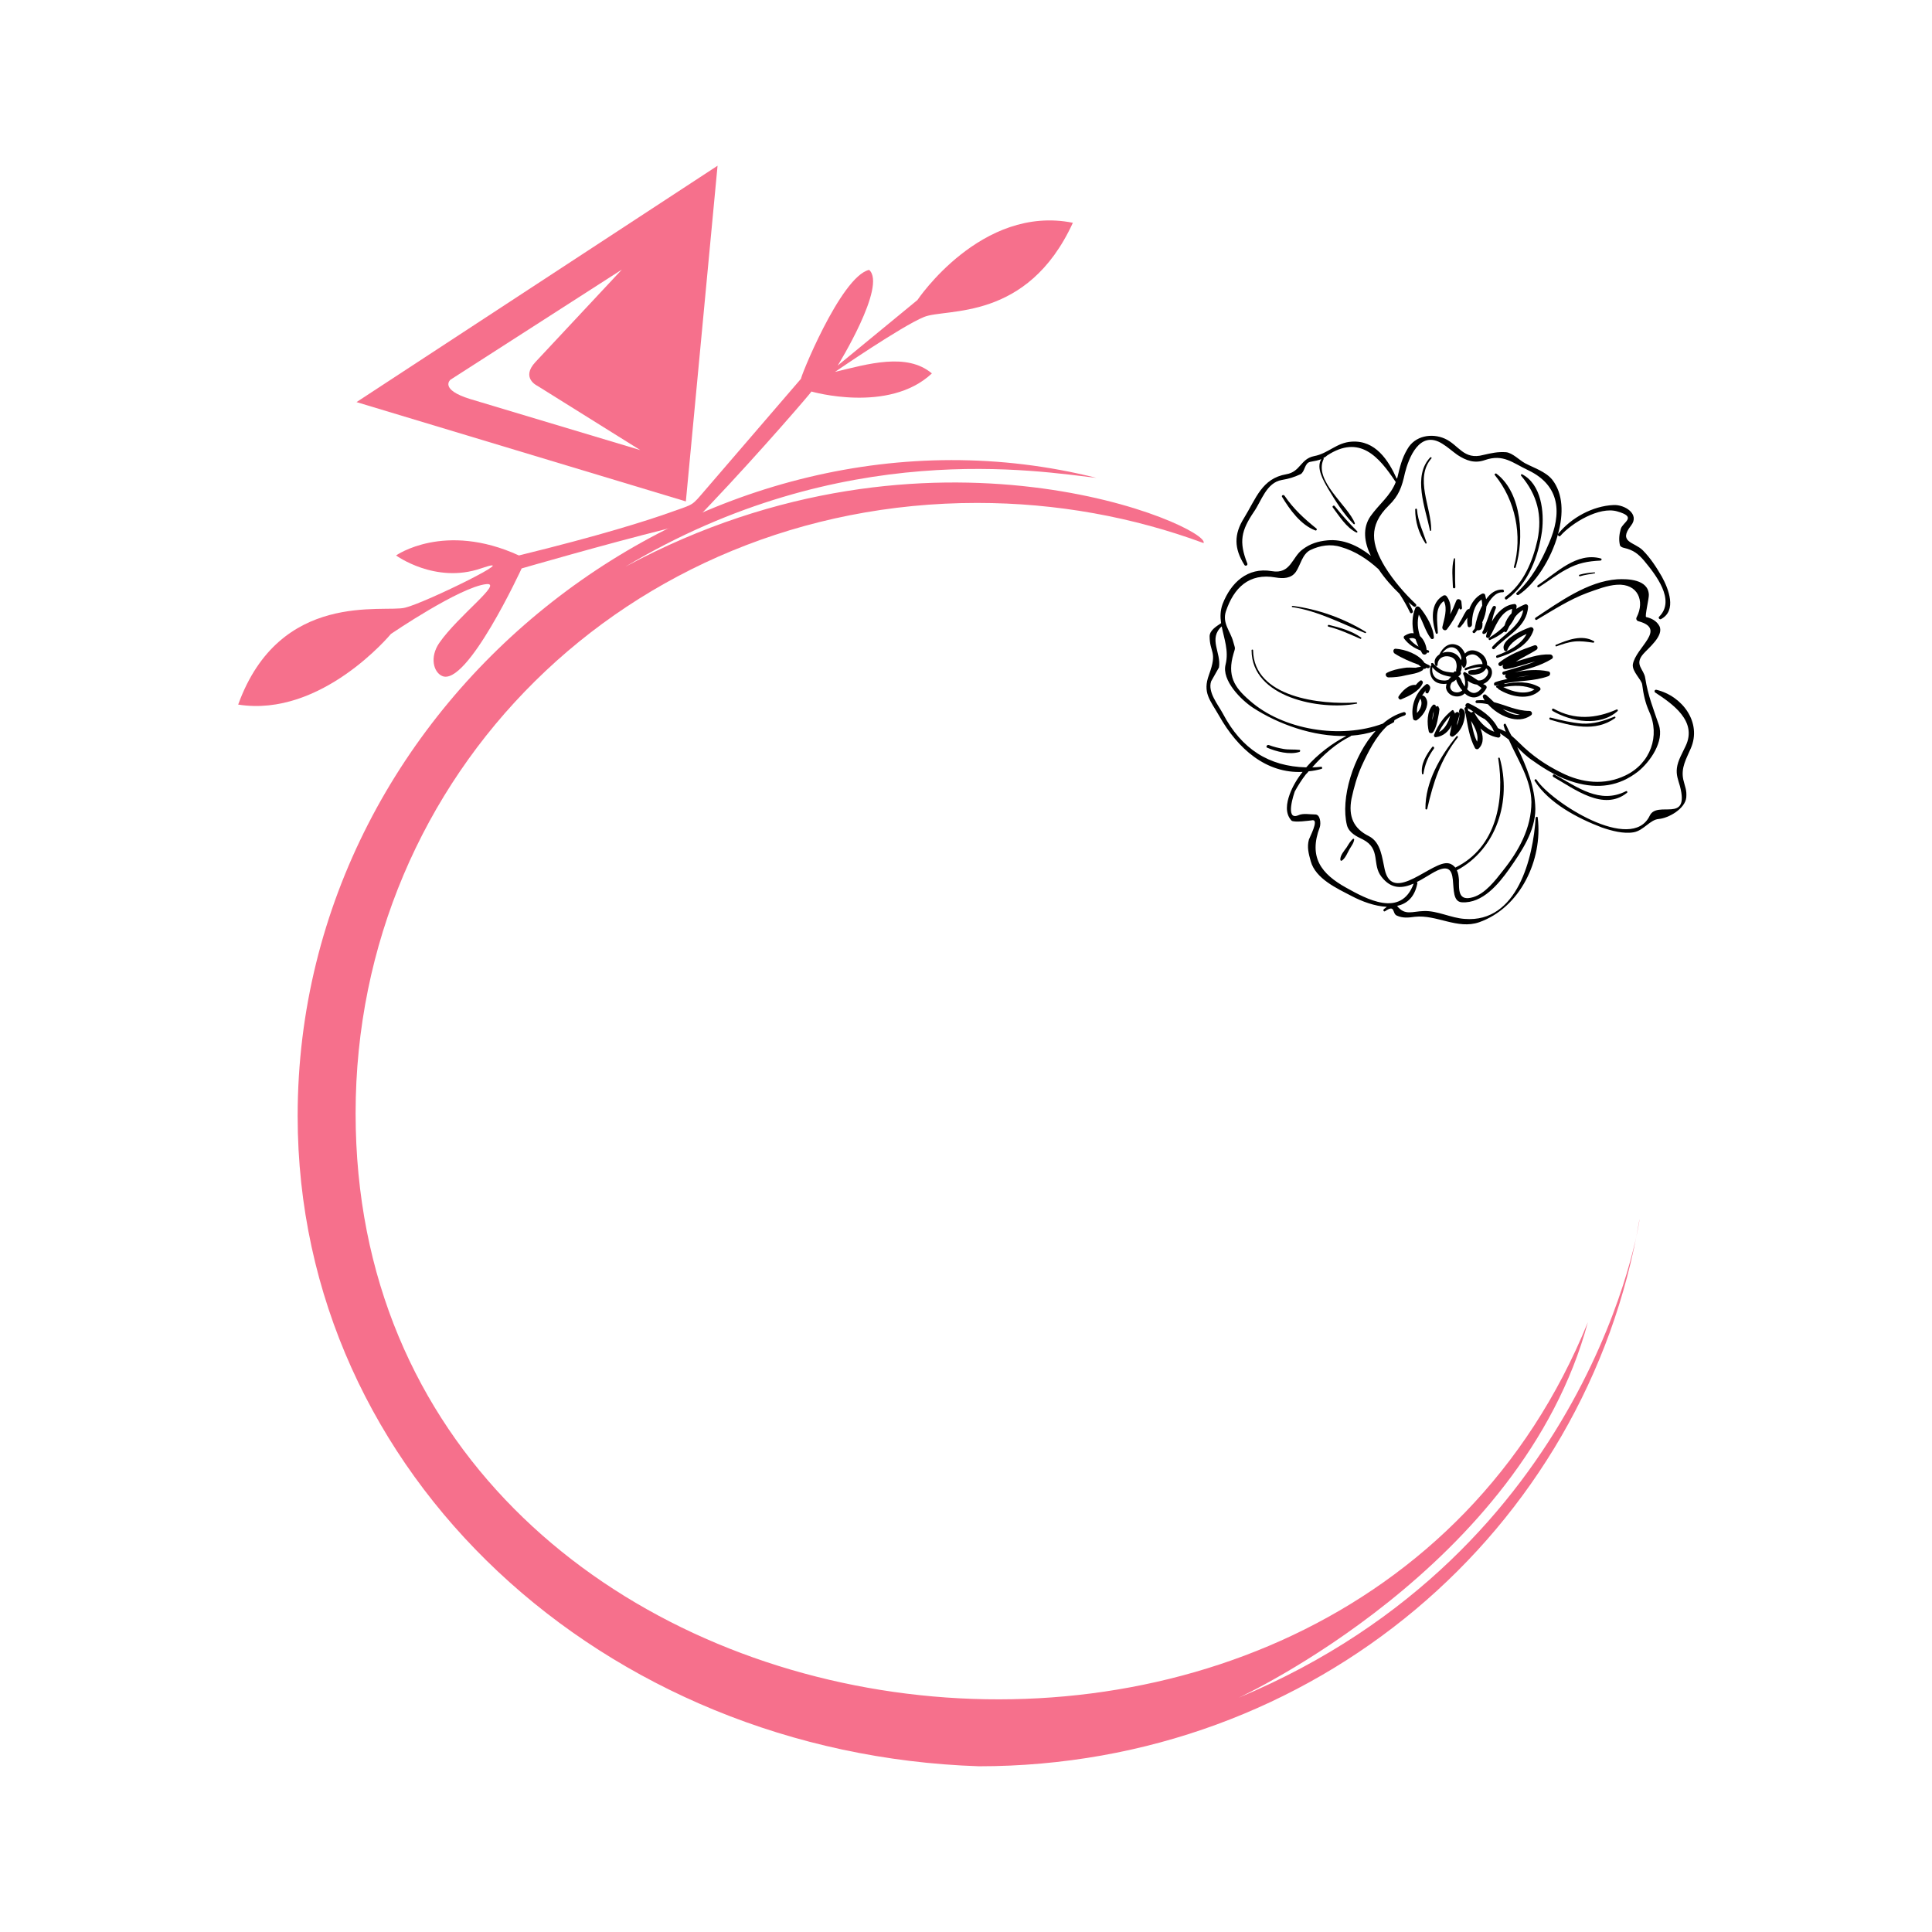 <?xml version="1.0" encoding="UTF-8"?>
<svg xmlns="http://www.w3.org/2000/svg" xmlns:xlink="http://www.w3.org/1999/xlink" xmlns:xodm="http://www.corel.com/coreldraw/odm/2003" xml:space="preserve" width="64px" height="64px" version="1.1" style="shape-rendering:geometricPrecision; text-rendering:geometricPrecision; image-rendering:optimizeQuality; fill-rule:evenodd; clip-rule:evenodd" viewBox="0 0 64 64">
 <defs>
  <style type="text/css">
   
    .fil1 {fill:black}
    .fil0 {fill:#F6708C}
   
  </style>
 </defs>
 <g id="Layer_x0020_1">
  <g id="_2357658348560">
   <path class="fil0" d="M20.72 18.77c10.16,-5.47 19.41,-1.29 19.15,-0.78 -2.33,-0.86 -4.86,-1.33 -7.5,-1.33 -11.6,0 -20.59,9 -20.59,20.22 0,21.86 32.77,26.77 40.82,6.92 -2.19,8.12 -11.55,12.43 -11.57,12.44 11.69,-4.88 13.31,-15.88 13.28,-15.85 -1.73,10.31 -10.76,18.12 -21.88,18.12 -12.4,-0.41 -22.57,-9.61 -22.57,-21.54 0,-14.03 13.67,-24.35 26.46,-21.14 -1.89,-0.21 -8.41,-1.36 -15.6,2.94l0 0z"></path>
   <path class="fil0" d="M11.81 13.32l11.96 -7.83 -1.05 11.12 -10.91 -3.29zm8.79 -4.39l-5.68 3.65c0,0 -0.38,0.32 0.66,0.64l5.63 1.69 -3.41 -2.13c0,0 -0.56,-0.26 -0.06,-0.79l2.86 -3.06z"></path>
   <path class="fil0" d="M27.66 12.32c0,0 2.21,-1.52 2.95,-1.82 0.73,-0.3 3.42,0.17 4.93,-3.12 -3.03,-0.61 -5.15,2.56 -5.15,2.56l-2.64 2.17c0,0 1.64,-2.65 1.04,-3.17 -0.95,0.22 -2.34,3.71 -2.25,3.6l-3.15 3.66c-0.5,0.58 -0.37,0.48 -1.15,0.76 -0.81,0.29 -2.36,0.78 -5.05,1.44 -2.47,-1.13 -4.07,0 -4.07,0 0,0 1.3,0.95 2.81,0.43 1.52,-0.52 -1.81,1.13 -2.51,1.3 -0.69,0.18 -4.15,-0.6 -5.53,3.21 2.76,0.44 5.06,-2.34 5.06,-2.34 0,0 2.29,-1.56 3.16,-1.65 0.57,-0.06 -0.93,1.04 -1.56,1.95 -0.32,0.47 -0.19,0.96 0.09,1.09 0.82,0.39 2.64,-3.56 2.64,-3.56 0,0 2.76,-0.8 4.77,-1.3 0.94,-0.24 0.8,-0.1 1.48,-0.82 1.69,-1.78 3.37,-3.74 3.35,-3.74 0,0 2.56,0.74 3.99,-0.6 -0.83,-0.7 -2.13,-0.31 -3.21,-0.05z"></path>
   <g>
    <path class="fil1" d="M47.8 22.54c0.06,0.01 0.12,0 0.18,-0.02 0.03,-0.04 0.06,-0.07 0.09,-0.1 -0.08,-0.01 -0.15,-0.03 -0.19,-0.04 -0.16,-0.04 -0.33,-0.14 -0.43,-0.28 -0.04,0.25 0.1,0.43 0.35,0.44zm0.24 0.21c0,0.09 0.07,0.16 0.16,0.18 0.08,0.02 0.17,0 0.24,-0.06 -0.03,-0.03 -0.05,-0.06 -0.08,-0.1 -0.04,-0.07 -0.11,-0.17 -0.12,-0.26 -0.03,0.03 -0.08,0.06 -0.11,0.08l-0.03 0.01c-0.03,0.04 -0.06,0.1 -0.06,0.15zm1.04 0.04c-0.05,-0.04 -0.1,-0.07 -0.15,-0.11 -0.11,-0.01 -0.22,-0.06 -0.31,-0.13 0.02,0.09 0.02,0.19 -0.02,0.28l0.03 0.03c0.17,0.17 0.34,0.09 0.45,-0.07zm-0.1 -0.25c0.12,0.01 0.22,-0.07 0.28,-0.16 0.05,-0.09 0.06,-0.18 -0.03,-0.24l0 0c-0.04,0.08 -0.12,0.14 -0.2,0.17 -0.1,0.03 -0.33,0.09 -0.39,-0.01l0 -0.06c0.04,-0.05 0.12,-0.04 0.18,-0.05 0.05,0 0.09,-0.01 0.14,-0.03 0.04,-0.01 0.06,-0.02 0.09,-0.04l0.02 -0.02c-0.03,0 -0.05,0 -0.08,0 -0.15,0.01 -0.29,0.05 -0.43,0.1 -0.04,0.02 -0.06,-0.05 -0.02,-0.07 0.16,-0.06 0.37,-0.14 0.57,-0.13l-0.01 -0.06c-0.02,-0.05 -0.05,-0.1 -0.09,-0.14 -0.08,-0.09 -0.19,-0.15 -0.31,-0.11 -0.05,0.01 -0.1,0.04 -0.14,0.08 0.03,0.12 0.04,0.26 -0.04,0.34 -0.01,0.02 -0.05,0.02 -0.06,-0.01 -0.02,-0.02 -0.02,-0.05 -0.03,-0.07l-0.01 0.03c0.01,0.07 -0.01,0.15 -0.04,0.2 0.02,0.02 0.02,0.05 0.01,0.07 -0.02,0.03 -0.04,0.05 -0.07,0.07l-0.01 0.01 0 0c0.08,0.05 0.1,0.13 0.13,0.2 0.03,0.05 0.05,0.09 0.08,0.13 0.03,-0.11 0.01,-0.23 -0.02,-0.34l-0.02 -0.05 0 0c-0.03,-0.04 0.01,-0.11 0.06,-0.08 0.14,0.08 0.28,0.18 0.42,0.27l0.02 0zm-0.57 -0.75c-0.02,-0.1 -0.07,-0.2 -0.14,-0.27 -0.18,-0.16 -0.37,-0.05 -0.49,0.11 0.08,-0.03 0.16,-0.04 0.24,-0.03 0.14,0.01 0.27,0.09 0.34,0.21l0.03 0.06 0.02 -0.06 0 -0.02 0 0zm-0.99 0.25l-0.01 -0.03c-0.02,-0.04 0.03,-0.06 0.06,-0.04 0.1,0.1 0.19,0.19 0.33,0.25 0.08,0.03 0.15,0.04 0.23,0.05 0.01,0 0.07,0.01 0.12,0.01l0.03 -0.04 0.06 0c-0.01,-0.04 0,-0.08 0.01,-0.12 0.01,-0.07 0,-0.13 -0.02,-0.2 -0.03,-0.09 -0.12,-0.15 -0.21,-0.17 -0.2,-0.05 -0.4,0.06 -0.4,0.28 0,0.04 -0.05,0.04 -0.07,0.01 -0.07,-0.16 0.01,-0.28 0.13,-0.36 0.11,-0.23 0.32,-0.42 0.59,-0.31 0.12,0.04 0.21,0.17 0.26,0.28l0 0c0.02,-0.02 0.04,-0.04 0.07,-0.06 0.13,-0.08 0.29,-0.05 0.42,0.03 0.13,0.07 0.22,0.2 0.24,0.35l0 0.06 0.02 0.01c0.15,0.07 0.17,0.23 0.12,0.36 -0.05,0.12 -0.15,0.21 -0.27,0.26 0.03,0.01 0.06,0.03 0.08,0.04 0.03,0.02 0.05,0.06 0.03,0.1 -0.13,0.23 -0.35,0.39 -0.61,0.25 -0.04,-0.02 -0.07,-0.05 -0.11,-0.08 -0.09,0.09 -0.22,0.12 -0.35,0.09 -0.14,-0.03 -0.25,-0.14 -0.27,-0.28 0,-0.05 0.01,-0.09 0.02,-0.13 -0.06,0.01 -0.12,0.01 -0.18,0 -0.3,-0.04 -0.42,-0.31 -0.35,-0.59l0.03 -0.02z"></path>
    <path class="fil1" d="M47.13 22.2c-0.16,0.11 -0.38,0.13 -0.56,0.17 -0.19,0.05 -0.39,0.07 -0.58,0.07 -0.08,-0.01 -0.12,-0.11 -0.05,-0.15 0.17,-0.09 0.36,-0.13 0.55,-0.16 0.15,-0.03 0.27,-0.01 0.41,-0.01 0.06,-0.02 0.11,-0.02 0.17,-0.03 -0.02,-0.02 -0.05,-0.04 -0.08,-0.07 -0.27,-0.1 -0.54,-0.21 -0.79,-0.37 -0.06,-0.04 -0.06,-0.16 0.03,-0.16 0.32,0.02 0.77,0.18 0.96,0.47 0.05,0.03 0.1,0.05 0.14,0.07 0.08,0.03 0.02,0.13 -0.05,0.1l-0.03 -0.01c-0.02,0.03 -0.06,0.05 -0.09,0.03l0 0 -0.03 0.05z"></path>
    <path class="fil1" d="M46.68 21.15c0.08,0.11 0.19,0.2 0.31,0.27 -0.04,-0.08 -0.07,-0.17 -0.1,-0.25 -0.06,-0.04 -0.13,-0.04 -0.21,-0.02zm0.36 -1.02c0.21,0.26 0.44,0.64 0.46,0.99 0,0.05 -0.07,0.07 -0.1,0.03 -0.18,-0.23 -0.25,-0.53 -0.4,-0.79 -0.06,0.24 -0.04,0.48 0.04,0.71 0.12,0.11 0.2,0.28 0.22,0.46l0.05 0.01c0.05,0.02 0.04,0.1 -0.02,0.08l-0.02 0c-0.01,0.07 -0.12,0.09 -0.16,0.02 -0.02,-0.03 -0.03,-0.06 -0.05,-0.09 -0.21,-0.08 -0.4,-0.2 -0.55,-0.4 -0.02,-0.03 -0.01,-0.08 0.02,-0.09 0.11,-0.07 0.21,-0.1 0.3,-0.08 -0.06,-0.28 -0.06,-0.57 0.06,-0.85 0.03,-0.06 0.11,-0.05 0.15,0z"></path>
    <path class="fil1" d="M48.41 19.93c0.01,0.07 0.01,0.14 0.02,0.2 0.01,0.05 -0.05,0.08 -0.08,0.04l-0.01 -0.03c-0.11,0.26 -0.24,0.49 -0.41,0.71 -0.06,0.07 -0.17,0 -0.15,-0.08 0.06,-0.27 0.18,-0.6 0.05,-0.86 -0.32,0.23 -0.21,0.69 -0.2,1.05 0,0.04 -0.06,0.05 -0.07,0.01 -0.13,-0.42 -0.19,-0.99 0.25,-1.24 0.04,-0.02 0.09,-0.01 0.11,0.02 0.14,0.18 0.15,0.39 0.12,0.6 0.08,-0.15 0.14,-0.3 0.2,-0.45 0.04,-0.1 0.16,-0.04 0.17,0.03z"></path>
    <path class="fil1" d="M46.33 23.07c0.11,-0.17 0.34,-0.41 0.57,-0.38 0.04,-0.05 0.09,-0.1 0.14,-0.14 0.05,-0.04 0.11,0.03 0.09,0.08 -0.11,0.27 -0.46,0.43 -0.72,0.54 -0.05,0.02 -0.11,-0.05 -0.08,-0.1z"></path>
    <path class="fil1" d="M47.05 23.14c-0.08,0.15 -0.12,0.31 -0.11,0.48 0.12,-0.13 0.2,-0.32 0.11,-0.48zm-0.24 0.67c-0.09,-0.42 0.09,-0.88 0.43,-1.14 0.03,-0.02 0.06,-0.01 0.08,0.01 0.1,0.09 0.05,0.15 0,0.26 -0.02,0.06 -0.12,0.02 -0.1,-0.04l0.01 -0.03c-0.04,0.06 -0.08,0.11 -0.12,0.17 0.09,-0.01 0.16,0.12 0.17,0.22 0.01,0.23 -0.16,0.47 -0.35,0.6 -0.04,0.02 -0.11,0 -0.12,-0.05z"></path>
    <path class="fil1" d="M47.49 23.64c0,-0.02 0,-0.06 0.01,-0.09 -0.03,0.1 -0.05,0.2 -0.05,0.31 0.01,-0.07 0.03,-0.15 0.04,-0.22zm-0.16 0.59c-0.06,-0.26 -0.07,-0.67 0.14,-0.88 0.04,-0.03 0.11,0.01 0.09,0.06l0.05 -0.02c0.02,0 0.05,0.02 0.05,0.04l-0.01 0.03 0 0 0.01 -0.03 0 0.01c0.02,0.03 0.03,0.05 0.02,0.08 -0.01,0.08 -0.02,0.16 -0.04,0.24 -0.03,0.17 -0.07,0.35 -0.17,0.5 -0.04,0.05 -0.13,0.03 -0.14,-0.03z"></path>
    <path class="fil1" d="M47.99 23.86c0.02,-0.05 0.03,-0.1 0.05,-0.15 -0.15,0.17 -0.28,0.34 -0.37,0.54 0.16,-0.08 0.25,-0.23 0.32,-0.39zm-0.42 0.56c-0.06,0.01 -0.08,-0.05 -0.06,-0.09 0.13,-0.32 0.32,-0.59 0.59,-0.8 0.03,-0.02 0.07,0.01 0.06,0.05l0.02 0.01 0.02 0.05 0.02 -0.03c0.03,-0.03 0.07,-0.03 0.1,-0.01l0.01 0.02 0 0c0.04,0.05 -0.04,0.25 -0.06,0.33 0,0.03 -0.01,0.05 -0.01,0.08 0.03,-0.07 0.05,-0.13 0.07,-0.21 0.01,-0.06 0.02,-0.12 0.01,-0.18 0,-0.03 0,-0.05 -0.01,-0.07 0,-0.02 0.02,-0.08 0.02,-0.06 0,-0.03 0.04,-0.06 0.07,-0.04 0.15,0.07 0.11,0.26 0.08,0.39 -0.05,0.22 -0.17,0.41 -0.35,0.53 -0.06,0.04 -0.14,-0.02 -0.12,-0.08 0.02,-0.1 0.04,-0.19 0.06,-0.29 -0.1,0.21 -0.28,0.37 -0.52,0.4z"></path>
    <path class="fil1" d="M50.35 23.68c-0.2,-0.05 -0.38,-0.12 -0.57,-0.19 0.18,0.12 0.37,0.21 0.57,0.19zm-1.12 -0.66c0.08,0.07 0.17,0.15 0.26,0.24 0.39,0.1 0.76,0.29 1.17,0.29 0.09,0 0.12,0.11 0.05,0.15 -0.43,0.31 -1.07,0.02 -1.42,-0.37 -0.12,-0.03 -0.24,-0.04 -0.37,-0.04 -0.05,0 -0.06,-0.08 0,-0.09 0.09,-0.01 0.18,-0.01 0.26,0 -0.02,-0.03 -0.04,-0.06 -0.05,-0.09 -0.04,-0.07 0.04,-0.14 0.1,-0.09z"></path>
    <path class="fil1" d="M50.23 22.44c0.15,-0.02 0.3,-0.04 0.44,-0.06 -0.14,0.01 -0.29,0.03 -0.44,0.06zm0.6 0.4c-0.32,-0.15 -0.68,-0.14 -1.03,-0.08 0.3,0.16 0.74,0.27 1.03,0.08zm-1.27 -0.13c-0.07,0.03 -0.1,-0.08 -0.03,-0.11 0.13,-0.05 0.27,-0.08 0.41,-0.11 -0.07,-0.02 -0.11,-0.11 -0.05,-0.15l-0.06 0.01c-0.06,0.02 -0.09,-0.08 -0.03,-0.1 0.36,-0.11 0.72,-0.2 1.06,-0.34 -0.33,0.08 -0.65,0.21 -0.99,0.26 -0.08,0.01 -0.12,-0.1 -0.07,-0.15l0.01 0c-0.03,0.01 -0.06,0.02 -0.08,0.04 -0.07,0.03 -0.13,-0.06 -0.07,-0.11 0.34,-0.27 0.76,-0.43 1.16,-0.57 0.1,-0.04 0.16,0.1 0.07,0.15 -0.22,0.14 -0.46,0.25 -0.68,0.39 0.38,-0.11 0.74,-0.26 1.14,-0.24 0.08,0 0.13,0.11 0.05,0.15 -0.38,0.23 -0.8,0.34 -1.22,0.44l0 0c0.36,-0.07 0.73,-0.11 1.11,-0.03 0.08,0.01 0.08,0.13 0,0.16 -0.47,0.17 -0.97,0.14 -1.45,0.24l-0.01 0.02c0.4,-0.08 0.8,-0.1 1.16,0.1 0.04,0.02 0.06,0.08 0.02,0.11 -0.36,0.35 -0.98,0.21 -1.37,-0.04l-0.03 -0.04c-0.05,0 -0.07,-0.07 -0.02,-0.08l0.05 -0.01 0 -0.01c-0.02,0.01 -0.05,0.01 -0.08,0.02z"></path>
    <path class="fil1" d="M49.44 21.42c0.33,-0.37 0.93,-0.68 1.02,-1.21 -0.13,0.06 -0.21,0.15 -0.28,0.24 -0.05,0.11 -0.11,0.2 -0.18,0.29 -0.03,0.06 -0.06,0.12 -0.09,0.18 -0.02,0.03 -0.07,0.02 -0.08,0 -0.14,0.12 -0.31,0.21 -0.47,0.28 -0.04,0.02 -0.07,-0.05 -0.03,-0.07 0.18,-0.12 0.37,-0.25 0.51,-0.41 0.04,-0.15 0.12,-0.29 0.23,-0.4 0.01,-0.05 0.02,-0.1 0.02,-0.15 -0.41,0.11 -0.55,0.61 -0.74,0.93 -0.04,0.06 -0.14,0.03 -0.12,-0.04 0.01,-0.04 0.02,-0.08 0.03,-0.12l0.02 -0.07 -0.03 0.07c-0.05,0.07 -0.17,0.1 -0.14,-0.02l0.02 -0.02 0 -0.01c0.02,-0.03 0.03,-0.07 0.04,-0.1 0.03,-0.07 0.05,-0.14 0.08,-0.21 0.06,-0.16 0.11,-0.33 0.2,-0.48 0.04,-0.06 0.13,-0.02 0.1,0.05 -0.06,0.15 -0.1,0.29 -0.13,0.44 0.17,-0.3 0.42,-0.55 0.74,-0.58 0.04,-0.01 0.08,0.03 0.08,0.07 0,0.03 -0.01,0.06 -0.01,0.09 0.09,-0.06 0.19,-0.11 0.29,-0.15 0.04,-0.02 0.1,0.02 0.1,0.07 -0.03,0.68 -0.7,0.96 -1.11,1.4 -0.04,0.05 -0.12,-0.02 -0.07,-0.07z"></path>
    <path class="fil1" d="M49.93 21.54c-0.01,0.04 -0.08,0.04 -0.1,0 -0.17,-0.34 0.64,-0.69 0.86,-0.76 0.06,-0.02 0.12,0.03 0.11,0.09 -0.16,0.51 -0.72,0.78 -1.19,0.92 -0.05,0.02 -0.07,-0.06 -0.02,-0.08 0.36,-0.13 0.8,-0.35 0.98,-0.71 -0.25,0.11 -0.55,0.29 -0.64,0.54z"></path>
    <path class="fil1" d="M49.1 20.62l0.01 0.02c0,0.15 -0.01,0.25 -0.18,0.24l0 0c-0.02,0.02 -0.04,0.05 -0.07,0.08 -0.04,0.04 -0.11,-0.02 -0.07,-0.06 0.03,-0.03 0.05,-0.06 0.07,-0.09l0 -0.03c0.03,-0.19 0.11,-0.48 0.24,-0.72 0,-0.07 -0.01,-0.14 -0.02,-0.2 -0.26,0.19 -0.32,0.53 -0.32,0.84 -0.01,0.08 -0.13,0.11 -0.14,0.03 -0.02,-0.09 -0.02,-0.18 -0.01,-0.27 -0.04,0.05 -0.07,0.1 -0.08,0.11 -0.04,0.07 -0.09,0.13 -0.15,0.2 -0.03,0.03 -0.11,0.03 -0.09,-0.04l0.02 -0.02 0.01 -0.02 0.03 -0.07c0.04,-0.06 0.07,-0.11 0.1,-0.17 0.03,-0.06 0.06,-0.12 0.1,-0.18l0.04 -0.06c0.03,-0.03 0.03,-0.03 0.02,-0.01l0.01 -0.01 0.04 -0.02 0.01 0.01c0.08,-0.22 0.22,-0.41 0.42,-0.51 0.04,-0.02 0.1,-0.01 0.11,0.05 0.01,0.04 0.02,0.08 0.03,0.13 0.14,-0.2 0.32,-0.33 0.55,-0.32 0.05,0.01 0.06,0.09 0,0.09 -0.23,-0.01 -0.41,0.21 -0.54,0.47 -0.01,0.18 -0.06,0.36 -0.14,0.53z"></path>
    <path class="fil1" d="M49.17 23.81l-0.01 0c-0.12,-0.06 -0.22,-0.13 -0.32,-0.21l0 0.01c0.14,0.27 0.37,0.53 0.66,0.63l-0.03 -0.05 -0.02 -0.05c-0.07,-0.13 -0.17,-0.24 -0.28,-0.33zm-0.24 0.76c0.06,-0.2 -0.06,-0.47 -0.2,-0.69 0.05,0.24 0.09,0.47 0.2,0.69zm-0.32 -1.11c0.02,0.03 0.02,0.06 0.03,0.09 0.04,0.01 0.07,0.04 0.1,0.06 0.01,-0.02 0.04,-0.03 0.07,-0.03 -0.06,-0.05 -0.13,-0.09 -0.2,-0.12zm-2.85 5.58c-0.32,-0.41 -0.01,-0.92 -0.61,-1.23 -0.21,-0.1 -0.46,-0.22 -0.53,-0.47 -0.22,-0.88 0.2,-2.3 0.95,-3.13 -0.26,0.09 -0.53,0.14 -0.81,0.16l-0.02 0.02c-0.49,0.24 -0.91,0.62 -1.27,1.03 0.09,0 0.19,-0.01 0.3,-0.02 0.03,0 0.04,0.06 0.01,0.07 -0.15,0.04 -0.29,0.07 -0.43,0.08 -0.03,0.04 -0.06,0.07 -0.09,0.1 -0.14,0.18 -0.26,0.37 -0.37,0.57 -0.01,0.03 -0.34,0.97 0.11,0.79 0.17,-0.08 0.38,-0.03 0.56,-0.03 0.18,-0.01 0.2,0.3 0.16,0.42 -0.38,1 0.05,1.55 0.88,2.01 0.65,0.36 1.81,1.01 2.23,-0.14 -0.37,0.16 -0.74,0.2 -1.07,-0.23zm-4.26 -5.6c-0.38,-0.25 -1.04,-0.9 -0.9,-1.43 0.11,-0.45 -0.05,-0.85 -0.13,-1.26 -0.45,0.41 -0.01,0.87 -0.09,1.36l-0.26 0.46c-0.12,0.36 0.23,0.77 0.39,1.07 0.62,1.18 1.53,1.75 2.76,1.78 0.38,-0.44 0.88,-0.81 1.33,-1.04 -1.09,0.03 -2.26,-0.39 -3.1,-0.94zm12.76 2.12c-0.63,0.49 -1.32,0.58 -2.09,0.36 -0.5,-0.14 -0.97,-0.42 -1.39,-0.72 -0.2,-0.13 -0.36,-0.29 -0.52,-0.45 0.31,0.65 0.59,1.32 0.6,2.05 0,0.73 -0.46,1.41 -0.86,1.98 -0.36,0.51 -0.89,1.15 -1.57,1.11 -0.6,-0.03 0.13,-1.64 -1.01,-0.95 -0.16,0.09 -0.32,0.2 -0.49,0.28 0.02,0.01 0.03,0.03 0.02,0.05 -0.09,0.46 -0.35,0.67 -0.67,0.74 0.26,0.33 0.5,0.18 0.88,0.17 0.45,-0.02 0.9,0.23 1.36,0.26 1.75,0.14 2.27,-2.04 2.35,-3.35 0.01,-0.04 0.07,-0.05 0.07,0 0.17,1.39 -0.58,2.98 -1.94,3.46 -0.72,0.25 -1.41,-0.26 -2.13,-0.18 -0.22,0.03 -0.4,0.05 -0.6,-0.04 -0.16,-0.07 -0.04,-0.38 -0.38,-0.15 -0.05,0.04 -0.09,-0.03 -0.04,-0.07 0.04,-0.03 0.07,-0.05 0.09,-0.07 -0.4,-0.02 -0.83,-0.18 -1.17,-0.36 -0.48,-0.25 -1.19,-0.57 -1.35,-1.15 -0.07,-0.25 -0.13,-0.47 -0.06,-0.72 0.02,-0.07 0.33,-0.64 0.13,-0.64 -0.08,0.01 -0.64,0.09 -0.71,0.01 -0.22,-0.24 -0.16,-0.58 -0.06,-0.86 0.09,-0.25 0.24,-0.51 0.43,-0.75 -1.21,0.06 -2.15,-0.77 -2.76,-1.85 -0.31,-0.54 -0.56,-0.77 -0.34,-1.37 0.29,-0.79 0.02,-0.71 0.02,-1.28 0.01,-0.2 0.24,-0.33 0.37,-0.42l0.01 -0.01c-0.03,-0.2 -0.03,-0.41 0.05,-0.63 0.27,-0.7 0.82,-1.23 1.63,-1.09 0.63,0.11 0.67,-0.47 1.02,-0.72 0.25,-0.19 0.51,-0.27 0.82,-0.3 0.52,-0.05 1.01,0.17 1.44,0.51 -0.22,-0.45 -0.28,-0.92 -0.01,-1.31 0.29,-0.41 0.66,-0.67 0.84,-1.14l-0.01 0c-0.55,-0.83 -1.19,-1.58 -2.27,-0.87 -0.04,0.04 -0.08,0.06 -0.12,0.08l0.01 0.03c-0.35,0.72 0.8,1.54 1.03,2.13 0.01,0.03 -0.02,0.05 -0.04,0.03 -0.33,-0.33 -0.61,-0.78 -0.85,-1.18 -0.15,-0.26 -0.4,-0.68 -0.22,-0.97 -0.1,0.04 -0.2,0.06 -0.37,0.09 -0.19,0.04 -0.17,0.33 -0.32,0.41 -0.22,0.1 -0.38,0.15 -0.62,0.19 -0.51,0.09 -0.67,0.69 -0.92,1.05 -0.42,0.62 -0.51,0.99 -0.22,1.72 0.02,0.06 -0.07,0.1 -0.1,0.04 -0.34,-0.54 -0.35,-1.01 -0.01,-1.55 0.4,-0.65 0.59,-1.31 1.4,-1.45 0.47,-0.08 0.47,-0.51 0.92,-0.6 0.48,-0.09 0.74,-0.45 1.25,-0.48 0.78,-0.05 1.21,0.61 1.49,1.23l0.02 -0.04c0.08,-0.34 0.15,-0.64 0.33,-0.94 0.25,-0.45 0.81,-0.54 1.24,-0.35 0.47,0.21 0.62,0.72 1.28,0.54 0.26,-0.06 0.48,-0.11 0.75,-0.09 0.21,0.02 0.44,0.26 0.62,0.36 0.3,0.16 0.69,0.28 0.91,0.55 0.36,0.46 0.38,1.13 0.19,1.8l0.01 -0.01c0.43,-0.53 1.14,-0.92 1.83,-0.95 0.37,-0.02 0.88,0.3 0.58,0.68 -0.44,0.56 0.11,0.54 0.39,0.82 0.25,0.25 0.45,0.56 0.63,0.87 0.22,0.4 0.51,1.13 -0.03,1.41 -0.04,0.02 -0.1,-0.04 -0.06,-0.08 0.56,-0.55 -0.12,-1.4 -0.5,-1.86 -0.19,-0.22 -0.35,-0.35 -0.66,-0.42 -0.05,-0.01 -0.13,-0.04 -0.14,-0.1 -0.04,-0.18 -0.02,-0.35 0.03,-0.53 0.07,-0.23 0.56,-0.39 -0.12,-0.58 -0.59,-0.17 -1.5,0.38 -1.88,0.81 -0.03,0.04 -0.09,0 -0.08,-0.05 -0.23,0.84 -0.77,1.66 -1.31,2.01 -0.04,0.02 -0.1,-0.04 -0.06,-0.07 0.5,-0.46 0.81,-1.03 1.07,-1.64 0.43,-0.99 0.38,-1.91 -0.68,-2.42 -0.53,-0.25 -0.83,-0.55 -1.44,-0.34 -0.34,0.12 -0.62,0.02 -0.91,-0.17 -0.17,-0.12 -0.32,-0.26 -0.5,-0.37 -0.76,-0.48 -1.12,0.49 -1.24,0.97 -0.1,0.46 -0.2,0.75 -0.54,1.08 -0.68,0.67 -0.57,1.28 -0.12,2.03 0.28,0.45 0.64,0.87 1.02,1.23 0.05,0.05 -0.02,0.12 -0.07,0.08 -0.06,-0.04 -0.11,-0.09 -0.17,-0.14 0.05,0.09 0.1,0.19 0.14,0.28 0.03,0.06 -0.06,0.12 -0.09,0.06 -0.1,-0.21 -0.22,-0.42 -0.35,-0.62 -0.24,-0.23 -0.49,-0.51 -0.69,-0.81 -0.37,-0.34 -0.79,-0.61 -1.25,-0.74 -0.34,-0.11 -0.7,-0.05 -1.01,0.1 -0.27,0.13 -0.33,0.5 -0.48,0.72 -0.16,0.23 -0.43,0.23 -0.67,0.19 -0.89,-0.16 -1.39,0.35 -1.65,1.12 -0.13,0.39 0.15,0.66 0.24,1 0.07,0.26 0.08,0.18 0.01,0.41 -0.21,0.72 0.02,1.1 0.53,1.54 1.11,0.99 3.03,1.29 4.42,0.77 0.21,-0.18 0.44,-0.31 0.69,-0.38 0.07,-0.01 0.1,0.08 0.03,0.11 -0.12,0.04 -0.23,0.09 -0.34,0.16l-0.01 0.06c-0.07,0.04 -0.14,0.08 -0.22,0.12 -0.39,0.36 -0.65,0.89 -0.86,1.35 -0.15,0.34 -0.25,0.7 -0.33,1.07 -0.11,0.59 0.07,0.99 0.58,1.24 0.4,0.21 0.43,0.71 0.52,1.1 0.26,1.18 1.59,-0.32 2.12,-0.2 0.1,0.02 0.17,0.08 0.22,0.14 1.37,-0.67 1.64,-2.24 1.42,-3.62 0,-0.03 0.04,-0.03 0.05,-0.01 0.4,1.4 -0.1,3.02 -1.42,3.72 0.05,0.1 0.06,0.21 0.07,0.32 0,0.33 -0.03,0.72 0.47,0.57 0.4,-0.12 0.73,-0.55 0.98,-0.87 0.53,-0.66 0.95,-1.42 0.95,-2.28 -0.01,-0.75 -0.45,-1.39 -0.75,-2.07 -0.09,-0.07 -0.19,-0.14 -0.29,-0.21l0.01 0.05c0.02,0.05 -0.03,0.11 -0.09,0.09 -0.22,-0.04 -0.41,-0.15 -0.57,-0.3 0.09,0.22 0.13,0.48 -0.05,0.66 -0.03,0.04 -0.1,0.04 -0.13,-0.01 -0.19,-0.36 -0.24,-0.75 -0.31,-1.14l-0.01 -0.01 -0.01 -0.07c0,-0.02 -0.01,-0.05 -0.02,-0.07 0,-0.04 0.02,-0.06 0.05,-0.07 -0.05,-0.06 0.02,-0.16 0.1,-0.12 0.38,0.18 0.77,0.44 0.96,0.82 0.1,0.04 0.18,0.08 0.26,0.12 -0.03,-0.07 -0.05,-0.14 -0.07,-0.21 -0.01,-0.04 0.05,-0.08 0.07,-0.04 0.06,0.13 0.12,0.26 0.19,0.38 0.08,0.07 0.17,0.15 0.26,0.24 0.42,0.42 0.87,0.73 1.4,0.99 0.68,0.34 1.42,0.42 2.11,0.09 0.84,-0.4 1.16,-1.32 0.79,-2.12 -0.13,-0.29 -0.19,-0.58 -0.23,-0.89 -0.02,-0.17 -0.34,-0.43 -0.31,-0.67 0.09,-0.56 1.14,-1.17 0.19,-1.43 -0.06,-0.01 -0.1,-0.08 -0.06,-0.14 0.27,-0.53 0.04,-1.11 -0.65,-1.07 -0.33,0.02 -0.68,0.16 -0.99,0.27 -0.59,0.22 -1.13,0.57 -1.67,0.89 -0.04,0.03 -0.09,-0.04 -0.04,-0.07 0.79,-0.52 1.72,-1.2 2.7,-1.27 0.35,-0.02 1.03,0 1.05,0.51 0.01,0.11 -0.14,0.72 -0.09,0.74 0.18,0.04 0.35,0.13 0.44,0.3 0.16,0.32 -0.38,0.74 -0.54,0.93 -0.3,0.35 0.03,0.5 0.07,0.79 0.09,0.58 0.27,1.02 0.45,1.55 0.19,0.55 -0.29,1.23 -0.69,1.55l0 0z"></path>
    <path class="fil1" d="M44.93 23.27c0.03,0 0.04,0.04 0.01,0.04 -1.2,0.23 -3.48,-0.2 -3.48,-1.77 0,-0.03 0.05,-0.03 0.05,0 0.02,1.57 2.25,1.81 3.42,1.73z"></path>
    <path class="fil1" d="M51.08 17.6c-0.12,0.84 -0.45,1.73 -1.16,2.25 -0.05,0.04 -0.1,-0.04 -0.05,-0.08 0.6,-0.44 0.9,-1.17 1.06,-1.88 0.17,-0.82 -0.01,-1.5 -0.54,-2.13 -0.02,-0.02 0,-0.06 0.03,-0.05 0.64,0.33 0.74,1.25 0.66,1.89z"></path>
    <path class="fil1" d="M49.57 15.69c0.86,0.65 0.92,2.17 0.64,3.1 -0.01,0.04 -0.07,0.03 -0.06,-0.01 0.29,-1.03 0.05,-2.21 -0.63,-3.04 -0.03,-0.03 0.02,-0.07 0.05,-0.05z"></path>
    <path class="fil1" d="M47.39 15.14l0.04 0.03c-0.59,0.66 -0.01,1.64 -0.02,2.39 0,0.03 -0.04,0.04 -0.04,0.01 -0.15,-0.73 -0.59,-1.81 0.02,-2.43z"></path>
    <path class="fil1" d="M46.94 16.88c0.03,0.39 0.2,0.73 0.32,1.1 0.01,0.02 -0.03,0.04 -0.04,0.02 -0.22,-0.33 -0.34,-0.72 -0.34,-1.12 0,-0.04 0.06,-0.04 0.06,0z"></path>
    <path class="fil1" d="M48.2 18.51c0.01,0.32 -0.01,0.63 0.01,0.94 0,0.05 -0.07,0.05 -0.08,0.01 -0.01,-0.31 -0.05,-0.65 0.03,-0.95 0.01,-0.03 0.04,-0.02 0.04,0z"></path>
    <path class="fil1" d="M42.81 20.11c-0.03,0 -0.02,-0.04 0.01,-0.04 0.84,0.11 1.69,0.41 2.42,0.86 0.03,0.01 0.01,0.05 -0.02,0.04 -0.79,-0.32 -1.56,-0.73 -2.41,-0.86z"></path>
    <path class="fil1" d="M45.06 21.16c-0.35,-0.15 -0.68,-0.31 -1.05,-0.4 -0.04,-0.01 -0.03,-0.06 0.01,-0.06 0.37,0.09 0.76,0.2 1.07,0.42 0.02,0.02 -0.01,0.06 -0.03,0.04z"></path>
    <path class="fil1" d="M48.29 24.43c-0.57,0.73 -0.81,1.48 -1.01,2.36 -0.01,0.04 -0.06,0.03 -0.06,0 -0.01,-0.88 0.49,-1.74 1.03,-2.4 0.02,-0.03 0.06,0.01 0.04,0.04z"></path>
    <path class="fil1" d="M47.11 25.65c-0.06,-0.33 0.14,-0.65 0.33,-0.9 0.03,-0.05 0.09,0.01 0.06,0.05 -0.2,0.27 -0.3,0.53 -0.35,0.85l-0.04 0z"></path>
    <path class="fil1" d="M52.16 21.25c-0.2,0.02 -0.41,0.09 -0.6,0.16 -0.03,0.02 -0.05,-0.04 -0.02,-0.05 0.39,-0.16 0.86,-0.35 1.26,-0.12 0.03,0.01 0.01,0.05 -0.02,0.05 -0.21,-0.03 -0.41,-0.06 -0.62,-0.04z"></path>
    <path class="fil1" d="M51.47 23.48c0.69,0.38 1.39,0.33 2.09,0.02 0.02,-0.01 0.04,0.03 0.03,0.05 -0.58,0.53 -1.54,0.36 -2.16,0 -0.04,-0.03 -0.01,-0.1 0.04,-0.07z"></path>
    <path class="fil1" d="M52.41 23.97c0.38,0.02 0.72,-0.09 1.07,-0.23 0.03,-0.01 0.05,0.03 0.02,0.05 -0.66,0.47 -1.44,0.26 -2.15,0.05 -0.04,-0.01 -0.03,-0.08 0.01,-0.07 0.35,0.09 0.69,0.17 1.05,0.2l0 0z"></path>
    <path class="fil1" d="M50.94 19.39c0.61,-0.41 1.29,-1.11 2.09,-0.89 0.04,0.01 0.03,0.06 -0.01,0.07 -0.42,0.02 -0.75,0.08 -1.13,0.29 -0.32,0.17 -0.61,0.4 -0.91,0.59 -0.04,0.03 -0.08,-0.04 -0.04,-0.06z"></path>
    <path class="fil1" d="M52.32 19.04c0.17,-0.05 0.34,-0.07 0.51,-0.08l0.01 0.03c-0.17,0.03 -0.34,0.05 -0.5,0.1 -0.03,0.01 -0.05,-0.04 -0.02,-0.05z"></path>
    <path class="fil1" d="M54.95 27.13c-0.29,0.02 -0.5,0.38 -0.83,0.44 -0.34,0.06 -0.74,-0.05 -1.06,-0.16 -0.79,-0.3 -1.75,-0.8 -2.22,-1.54 -0.03,-0.04 0.04,-0.08 0.06,-0.04 0.49,0.74 3.15,2.45 3.75,1.19 0.25,-0.52 1.33,0.28 1,-0.98 -0.06,-0.21 -0.13,-0.37 -0.1,-0.6 0.03,-0.25 0.19,-0.51 0.29,-0.73 0.39,-0.82 -0.43,-1.39 -1.01,-1.77 -0.04,-0.03 -0.02,-0.1 0.04,-0.09 0.87,0.21 1.51,1.09 1.14,1.94 -0.15,0.35 -0.33,0.64 -0.25,1.03 0.06,0.26 0.12,0.34 0.1,0.6 -0.04,0.37 -0.58,0.68 -0.91,0.71z"></path>
    <path class="fil1" d="M53.86 26.21c0.04,-0.02 0.06,0.03 0.04,0.05 -0.78,0.63 -1.75,-0.13 -2.44,-0.52 -0.05,-0.03 -0.01,-0.11 0.04,-0.08 0.75,0.41 1.49,0.99 2.36,0.55z"></path>
    <path class="fil1" d="M44.4 28.48c-0.01,-0.14 0.13,-0.3 0.21,-0.41 0.06,-0.1 0.13,-0.22 0.22,-0.29l0.03 0.02c-0.01,0.12 -0.09,0.22 -0.15,0.32 -0.07,0.12 -0.14,0.31 -0.26,0.39 -0.02,0.01 -0.05,0 -0.05,-0.03z"></path>
    <path class="fil1" d="M41.98 24.77c-0.06,-0.02 -0.01,-0.11 0.05,-0.09 0.16,0.06 0.32,0.1 0.49,0.13 0.17,0.03 0.35,0.01 0.52,0.03 0.04,0 0.04,0.06 0,0.07 -0.33,0.1 -0.75,-0.01 -1.06,-0.14z"></path>
    <path class="fil1" d="M42.47 16.46c-0.03,-0.04 0.04,-0.09 0.08,-0.04 0.3,0.44 0.65,0.76 1.06,1.09 0.03,0.03 -0.01,0.08 -0.04,0.06 -0.48,-0.18 -0.84,-0.68 -1.1,-1.11z"></path>
    <path class="fil1" d="M44.21 16.76c0.24,0.3 0.48,0.57 0.75,0.84 0.02,0.02 0,0.05 -0.03,0.04 -0.34,-0.17 -0.56,-0.54 -0.78,-0.83 -0.03,-0.04 0.03,-0.08 0.06,-0.05z"></path>
   </g>
  </g>
 </g>
</svg>
